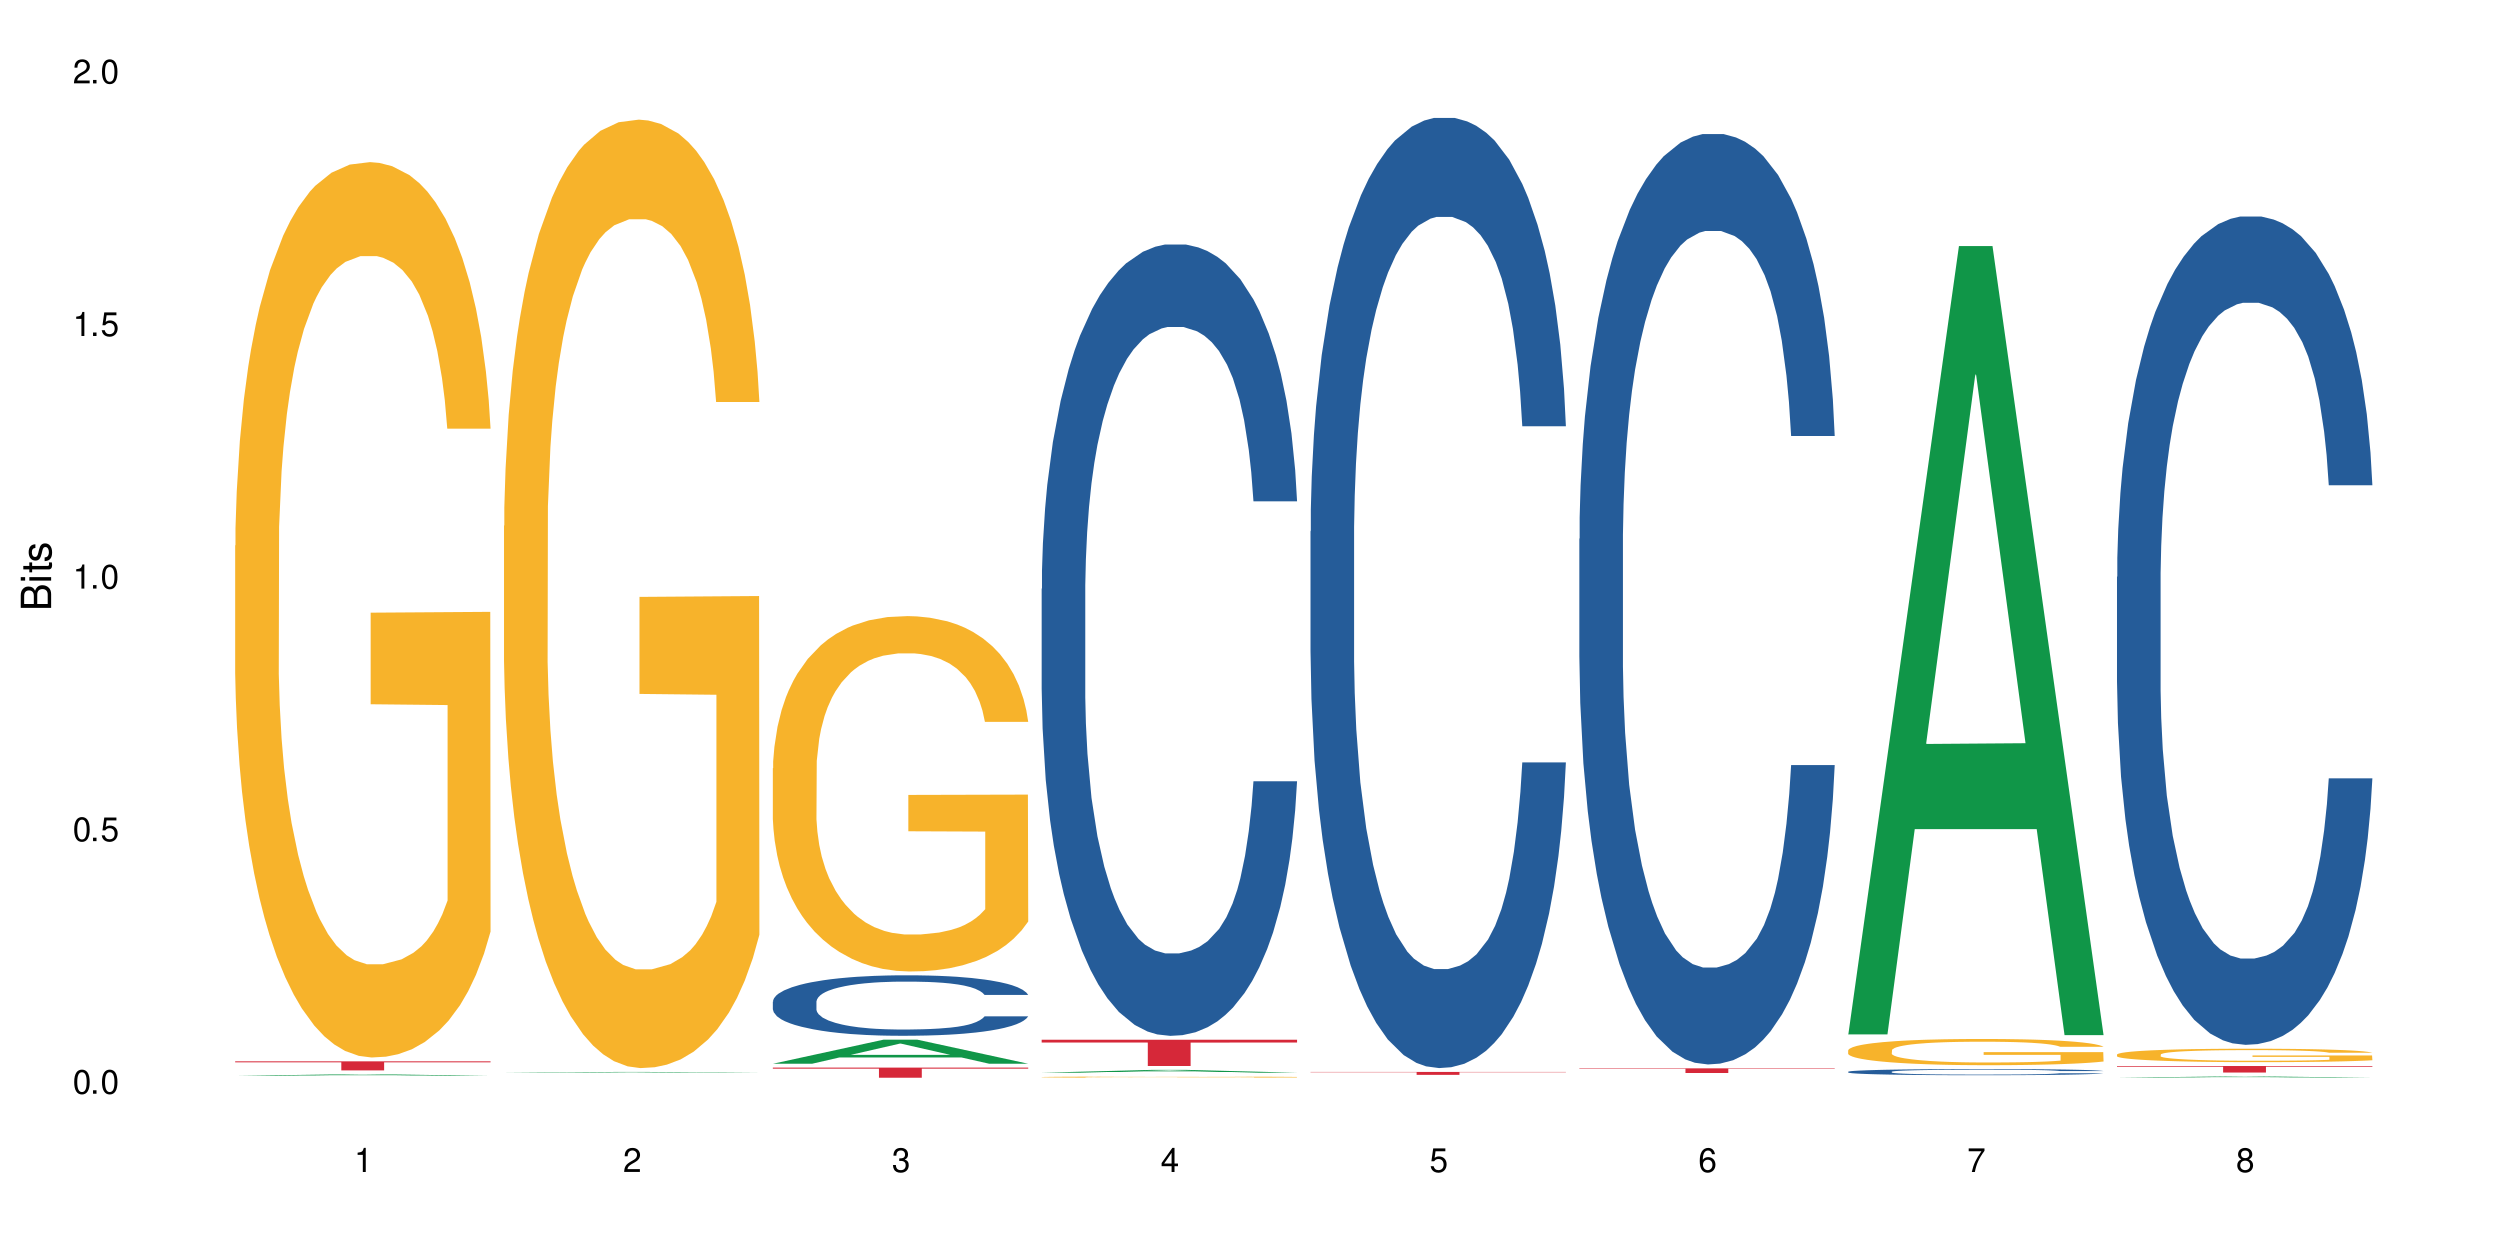 <?xml version="1.0" encoding="UTF-8"?>
<svg xmlns="http://www.w3.org/2000/svg" xmlns:xlink="http://www.w3.org/1999/xlink" width="720" height="360" viewBox="0 0 720 360">
<defs>
<g>
<g id="glyph-0-0">
</g>
<g id="glyph-0-1">
<path d="M 2.641 -6.938 C 2 -6.938 1.422 -6.656 1.078 -6.172 C 0.641 -5.562 0.406 -4.641 0.406 -3.359 C 0.406 -1.016 1.188 0.219 2.641 0.219 C 4.078 0.219 4.859 -1.016 4.859 -3.297 C 4.859 -4.641 4.656 -5.547 4.203 -6.172 C 3.844 -6.656 3.281 -6.938 2.641 -6.938 Z M 2.641 -6.188 C 3.547 -6.188 4 -5.25 4 -3.375 C 4 -1.406 3.562 -0.484 2.625 -0.484 C 1.734 -0.484 1.281 -1.438 1.281 -3.344 C 1.281 -5.25 1.734 -6.188 2.641 -6.188 Z M 2.641 -6.188 "/>
</g>
<g id="glyph-0-2">
<path d="M 1.828 -1 L 0.828 -1 L 0.828 0 L 1.828 0 Z M 1.828 -1 "/>
</g>
<g id="glyph-0-3">
<path d="M 4.562 -6.797 L 1.062 -6.797 L 0.547 -3.094 L 1.328 -3.094 C 1.719 -3.562 2.047 -3.734 2.578 -3.734 C 3.484 -3.734 4.062 -3.109 4.062 -2.094 C 4.062 -1.125 3.484 -0.531 2.578 -0.531 C 1.828 -0.531 1.375 -0.906 1.188 -1.672 L 0.328 -1.672 C 0.453 -1.109 0.547 -0.844 0.75 -0.594 C 1.125 -0.078 1.828 0.219 2.594 0.219 C 3.969 0.219 4.922 -0.781 4.922 -2.219 C 4.922 -3.562 4.031 -4.484 2.719 -4.484 C 2.25 -4.484 1.859 -4.359 1.469 -4.062 L 1.734 -5.969 L 4.562 -5.969 Z M 4.562 -6.797 "/>
</g>
<g id="glyph-0-4">
<path d="M 2.484 -4.938 L 2.484 0 L 3.328 0 L 3.328 -6.938 L 2.766 -6.938 C 2.469 -5.875 2.281 -5.734 0.984 -5.562 L 0.984 -4.938 Z M 2.484 -4.938 "/>
</g>
<g id="glyph-0-5">
<path d="M 4.859 -0.828 L 1.281 -0.828 C 1.359 -1.406 1.672 -1.781 2.5 -2.281 L 3.469 -2.828 C 4.406 -3.344 4.906 -4.062 4.906 -4.906 C 4.906 -5.484 4.672 -6.031 4.266 -6.406 C 3.859 -6.766 3.375 -6.938 2.719 -6.938 C 1.859 -6.938 1.219 -6.625 0.844 -6.031 C 0.609 -5.672 0.5 -5.234 0.484 -4.531 L 1.328 -4.531 C 1.359 -5.016 1.406 -5.281 1.531 -5.516 C 1.75 -5.938 2.188 -6.203 2.703 -6.203 C 3.469 -6.203 4.031 -5.641 4.031 -4.891 C 4.031 -4.344 3.719 -3.859 3.125 -3.516 L 2.234 -3 C 0.812 -2.172 0.406 -1.531 0.328 -0.016 L 4.859 -0.016 Z M 4.859 -0.828 "/>
</g>
<g id="glyph-0-6">
<path d="M 2.125 -3.188 L 2.578 -3.188 C 3.5 -3.188 3.984 -2.766 3.984 -1.922 C 3.984 -1.062 3.469 -0.531 2.594 -0.531 C 1.656 -0.531 1.203 -1 1.156 -2.016 L 0.312 -2.016 C 0.344 -1.453 0.438 -1.094 0.609 -0.781 C 0.953 -0.109 1.625 0.219 2.547 0.219 C 3.953 0.219 4.859 -0.625 4.859 -1.938 C 4.859 -2.828 4.516 -3.297 3.703 -3.594 C 4.344 -3.844 4.656 -4.328 4.656 -5.031 C 4.656 -6.219 3.875 -6.938 2.578 -6.938 C 1.203 -6.938 0.484 -6.172 0.453 -4.703 L 1.297 -4.703 C 1.312 -5.125 1.344 -5.359 1.453 -5.578 C 1.641 -5.969 2.062 -6.203 2.594 -6.203 C 3.344 -6.203 3.797 -5.75 3.797 -5 C 3.797 -4.516 3.609 -4.219 3.25 -4.047 C 3.016 -3.953 2.703 -3.922 2.125 -3.906 Z M 2.125 -3.188 "/>
</g>
<g id="glyph-0-7">
<path d="M 3.141 -1.672 L 3.141 0 L 3.984 0 L 3.984 -1.672 L 4.984 -1.672 L 4.984 -2.438 L 3.984 -2.438 L 3.984 -6.938 L 3.359 -6.938 L 0.266 -2.578 L 0.266 -1.672 Z M 3.141 -2.438 L 1 -2.438 L 3.141 -5.5 Z M 3.141 -2.438 "/>
</g>
<g id="glyph-0-8">
<path d="M 4.781 -5.125 C 4.609 -6.266 3.891 -6.938 2.844 -6.938 C 2.094 -6.938 1.422 -6.578 1.031 -5.953 C 0.594 -5.266 0.406 -4.422 0.406 -3.172 C 0.406 -2 0.578 -1.25 0.984 -0.641 C 1.359 -0.078 1.953 0.219 2.703 0.219 C 3.984 0.219 4.922 -0.75 4.922 -2.094 C 4.922 -3.375 4.062 -4.281 2.844 -4.281 C 2.172 -4.281 1.641 -4.031 1.281 -3.516 C 1.281 -5.234 1.828 -6.188 2.797 -6.188 C 3.391 -6.188 3.797 -5.797 3.938 -5.125 Z M 2.734 -3.531 C 3.547 -3.531 4.062 -2.953 4.062 -2.031 C 4.062 -1.156 3.484 -0.531 2.703 -0.531 C 1.922 -0.531 1.328 -1.188 1.328 -2.078 C 1.328 -2.938 1.906 -3.531 2.734 -3.531 Z M 2.734 -3.531 "/>
</g>
<g id="glyph-0-9">
<path d="M 4.984 -6.797 L 0.438 -6.797 L 0.438 -5.969 L 4.109 -5.969 C 2.5 -3.656 1.828 -2.234 1.328 0 L 2.219 0 C 2.594 -2.172 3.453 -4.047 4.984 -6.094 Z M 4.984 -6.797 "/>
</g>
<g id="glyph-0-10">
<path d="M 3.75 -3.656 C 4.469 -4.094 4.688 -4.438 4.688 -5.078 C 4.688 -6.172 3.844 -6.938 2.641 -6.938 C 1.438 -6.938 0.594 -6.172 0.594 -5.094 C 0.594 -4.438 0.812 -4.094 1.516 -3.656 C 0.734 -3.266 0.359 -2.703 0.359 -1.922 C 0.359 -0.656 1.281 0.219 2.641 0.219 C 3.984 0.219 4.922 -0.656 4.922 -1.922 C 4.922 -2.703 4.531 -3.266 3.75 -3.656 Z M 2.641 -6.188 C 3.359 -6.188 3.812 -5.75 3.812 -5.062 C 3.812 -4.406 3.344 -3.984 2.641 -3.984 C 1.922 -3.984 1.453 -4.406 1.453 -5.078 C 1.453 -5.75 1.922 -6.188 2.641 -6.188 Z M 2.641 -3.266 C 3.484 -3.266 4.062 -2.719 4.062 -1.906 C 4.062 -1.078 3.484 -0.531 2.625 -0.531 C 1.797 -0.531 1.219 -1.094 1.219 -1.906 C 1.219 -2.719 1.781 -3.266 2.641 -3.266 Z M 2.641 -3.266 "/>
</g>
<g id="glyph-1-0">
</g>
<g id="glyph-1-1">
<path d="M 0 -0.953 L 0 -4.891 C 0 -5.719 -0.234 -6.344 -0.734 -6.797 C -1.188 -7.234 -1.812 -7.469 -2.5 -7.469 C -3.547 -7.469 -4.188 -7 -4.625 -5.875 C -4.984 -6.688 -5.625 -7.094 -6.531 -7.094 C -7.172 -7.094 -7.734 -6.859 -8.141 -6.391 C -8.562 -5.922 -8.75 -5.344 -8.75 -4.5 L -8.75 -0.953 Z M -4.984 -2.062 L -7.766 -2.062 L -7.766 -4.219 C -7.766 -4.844 -7.688 -5.203 -7.453 -5.5 C -7.219 -5.812 -6.859 -5.969 -6.375 -5.969 C -5.891 -5.969 -5.531 -5.812 -5.297 -5.5 C -5.062 -5.203 -4.984 -4.844 -4.984 -4.219 Z M -0.984 -2.062 L -4 -2.062 L -4 -4.781 C -4 -5.766 -3.438 -6.359 -2.484 -6.359 C -1.547 -6.359 -0.984 -5.766 -0.984 -4.781 Z M -0.984 -2.062 "/>
</g>
<g id="glyph-1-2">
<path d="M -6.281 -1.797 L -6.281 -0.797 L 0 -0.797 L 0 -1.797 Z M -8.75 -1.797 L -8.75 -0.797 L -7.484 -0.797 L -7.484 -1.797 Z M -8.75 -1.797 "/>
</g>
<g id="glyph-1-3">
<path d="M -6.281 -3.047 L -6.281 -2.016 L -8.016 -2.016 L -8.016 -1.016 L -6.281 -1.016 L -6.281 -0.172 L -5.469 -0.172 L -5.469 -1.016 L -0.719 -1.016 C -0.078 -1.016 0.281 -1.453 0.281 -2.234 C 0.281 -2.5 0.25 -2.719 0.188 -3.047 L -0.641 -3.047 C -0.609 -2.906 -0.594 -2.766 -0.594 -2.562 C -0.594 -2.141 -0.719 -2.016 -1.156 -2.016 L -5.469 -2.016 L -5.469 -3.047 Z M -6.281 -3.047 "/>
</g>
<g id="glyph-1-4">
<path d="M -4.531 -5.25 C -5.766 -5.25 -6.469 -4.422 -6.469 -2.969 C -6.469 -1.516 -5.719 -0.562 -4.547 -0.562 C -3.562 -0.562 -3.094 -1.062 -2.734 -2.562 L -2.516 -3.484 C -2.344 -4.188 -2.094 -4.469 -1.641 -4.469 C -1.047 -4.469 -0.641 -3.875 -0.641 -3 C -0.641 -2.453 -0.797 -2 -1.062 -1.75 C -1.25 -1.594 -1.422 -1.531 -1.875 -1.469 L -1.875 -0.406 C -0.422 -0.453 0.281 -1.266 0.281 -2.922 C 0.281 -4.5 -0.5 -5.516 -1.719 -5.516 C -2.656 -5.516 -3.172 -4.984 -3.469 -3.734 L -3.703 -2.766 C -3.891 -1.953 -4.156 -1.609 -4.594 -1.609 C -5.188 -1.609 -5.547 -2.125 -5.547 -2.938 C -5.547 -3.75 -5.203 -4.172 -4.531 -4.203 Z M -4.531 -5.25 "/>
</g>
</g>
</defs>
<rect x="-72" y="-36" width="864" height="432" fill="rgb(100%, 100%, 100%)" fill-opacity="1"/>
<path fill-rule="nonzero" fill="rgb(6.275%, 58.824%, 28.235%)" fill-opacity="1" d="M 67.73 309.855 L 67.809 309.855 L 99.637 309.379 L 109.301 309.379 L 141.281 309.855 L 130.047 309.855 L 122.031 309.73 L 86.906 309.73 L 79.047 309.855 L 67.73 309.855 L 90.285 309.68 L 118.809 309.68 L 104.586 309.457 L 104.27 309.457 L 90.207 309.68 L 90.285 309.68 Z M 67.73 309.855 "/>
<path fill-rule="nonzero" fill="rgb(96.863%, 70.196%, 16.863%)" fill-opacity="1" d="M 67.73 157.137 L 67.82 156.902 L 67.82 152.191 L 68.18 141.594 L 69.078 126.992 L 70.242 114.984 L 71.5 105.562 L 72.305 100.617 L 73.652 93.551 L 74.816 88.371 L 77.777 77.773 L 81.543 67.883 L 83.609 63.645 L 85.941 59.641 L 89.258 55.164 L 90.785 53.516 L 95.449 49.75 L 100.738 47.395 L 106.57 46.688 L 109.262 46.922 L 112.938 47.863 L 117.961 50.457 L 120.832 52.809 L 123.074 55.164 L 125.406 58.227 L 128.277 62.938 L 130.969 68.59 L 133.121 74.242 L 135.273 81.305 L 137.066 88.844 L 138.594 97.086 L 139.938 106.977 L 140.746 115.219 L 141.281 123.461 L 128.816 123.461 L 128.098 115.219 L 127.289 108.859 L 125.945 101.09 L 124.598 95.438 L 123.254 90.961 L 120.742 84.84 L 118.59 81.07 L 115.898 77.773 L 113.297 75.652 L 110.336 74.242 L 108.543 73.77 L 103.789 73.77 L 99.484 75.418 L 96.973 77.301 L 95.18 79.188 L 92.668 82.719 L 91.141 85.547 L 90.246 87.43 L 87.555 94.73 L 85.762 101.324 L 84.773 105.797 L 83.52 112.863 L 82.621 119.223 L 81.633 128.641 L 81.098 135.707 L 80.379 151.719 L 80.289 194.109 L 80.559 203.059 L 81.098 212.715 L 81.812 221.191 L 82.891 230.141 L 83.965 236.973 L 85.852 246.156 L 87.465 252.281 L 88.719 256.281 L 91.141 262.641 L 92.129 264.762 L 94.461 269 L 96.883 272.297 L 99.844 275.121 L 102.086 276.535 L 105.672 277.715 L 110.246 277.715 L 115.629 276.301 L 119.039 274.418 L 121.371 272.531 L 122.895 270.883 L 124.777 268.293 L 126.125 265.938 L 127.379 263.348 L 128.906 259.344 L 128.906 203.059 L 106.75 202.824 L 106.75 176.449 L 141.195 176.211 L 141.281 268.293 L 139.398 274.652 L 137.066 280.773 L 134.824 285.484 L 132.492 289.488 L 129.176 293.961 L 126.484 296.789 L 122.355 300.086 L 118.59 302.207 L 114.645 303.617 L 111.145 304.324 L 107.02 304.559 L 103.34 304.09 L 99.395 302.676 L 96.254 300.793 L 93.383 298.438 L 90.516 295.375 L 86.926 290.43 L 84.594 286.426 L 82.172 281.48 L 79.75 275.594 L 77.598 269.234 L 76.164 264.289 L 74.727 258.637 L 73.203 251.574 L 71.766 243.566 L 70.691 236.266 L 69.703 228.023 L 68.988 220.25 L 68.27 209.652 L 67.91 201.176 L 67.73 193.875 Z M 67.73 157.137 "/>
<path fill-rule="nonzero" fill="rgb(83.922%, 15.686%, 22.353%)" fill-opacity="1" d="M 67.73 305.672 L 141.281 305.672 L 141.281 305.949 L 110.629 305.949 L 110.629 308.27 L 98.297 308.27 L 98.297 305.953 L 98.117 305.949 L 67.73 305.949 Z M 67.73 305.672 "/>
<path fill-rule="nonzero" fill="rgb(6.275%, 58.824%, 28.235%)" fill-opacity="1" d="M 145.156 309 L 145.234 309 L 177.059 308.723 L 186.723 308.723 L 218.707 309 L 207.469 309 L 199.453 308.926 L 164.328 308.926 L 156.469 309 L 145.156 309 L 167.707 308.898 L 196.23 308.898 L 182.008 308.77 L 181.695 308.77 L 167.629 308.898 L 167.707 308.898 Z M 145.156 309 "/>
<path fill-rule="nonzero" fill="rgb(96.863%, 70.196%, 16.863%)" fill-opacity="1" d="M 145.156 151.449 L 145.242 151.199 L 145.242 146.211 L 145.602 134.984 L 146.5 119.52 L 147.664 106.797 L 148.922 96.82 L 149.73 91.578 L 151.074 84.098 L 152.242 78.609 L 155.199 67.383 L 158.969 56.906 L 161.031 52.414 L 163.363 48.172 L 166.684 43.434 L 168.207 41.688 L 172.871 37.695 L 178.164 35.203 L 183.992 34.453 L 186.684 34.703 L 190.363 35.699 L 195.387 38.445 L 198.254 40.938 L 200.496 43.434 L 202.828 46.676 L 205.699 51.668 L 208.391 57.652 L 210.543 63.641 L 212.695 71.125 L 214.492 79.105 L 216.016 87.84 L 217.359 98.316 L 218.168 107.047 L 218.707 115.777 L 206.238 115.777 L 205.52 107.047 L 204.715 100.312 L 203.367 92.078 L 202.023 86.09 L 200.676 81.352 L 198.164 74.867 L 196.012 70.875 L 193.32 67.383 L 190.723 65.137 L 187.762 63.641 L 185.969 63.141 L 181.211 63.141 L 176.906 64.887 L 174.395 66.883 L 172.602 68.879 L 170.09 72.621 L 168.566 75.613 L 167.668 77.609 L 164.977 85.344 L 163.184 92.328 L 162.195 97.066 L 160.941 104.551 L 160.043 111.289 L 159.059 121.266 L 158.52 128.75 L 157.801 145.711 L 157.711 190.617 L 157.98 200.094 L 158.52 210.324 L 159.238 219.305 L 160.312 228.785 L 161.391 236.02 L 163.273 245.746 L 164.887 252.234 L 166.145 256.473 L 168.566 263.207 L 169.551 265.453 L 171.883 269.945 L 174.305 273.438 L 177.266 276.43 L 179.508 277.926 L 183.098 279.176 L 187.672 279.176 L 193.055 277.676 L 196.461 275.684 L 198.793 273.688 L 200.32 271.941 L 202.203 269.195 L 203.547 266.703 L 204.805 263.957 L 206.328 259.715 L 206.328 200.094 L 184.172 199.848 L 184.172 171.906 L 218.617 171.656 L 218.707 269.195 L 216.824 275.93 L 214.492 282.418 L 212.25 287.406 L 209.918 291.648 L 206.598 296.387 L 203.906 299.379 L 199.781 302.875 L 196.012 305.117 L 192.066 306.613 L 188.566 307.363 L 184.441 307.613 L 180.766 307.113 L 176.816 305.617 L 173.68 303.621 L 170.809 301.129 L 167.938 297.883 L 164.352 292.645 L 162.016 288.406 L 159.594 283.164 L 157.172 276.93 L 155.02 270.195 L 153.586 264.957 L 152.152 258.969 L 150.625 251.484 L 149.191 243.004 L 148.113 235.27 L 147.129 226.539 L 146.41 218.305 L 145.691 207.082 L 145.332 198.102 L 145.156 190.367 Z M 145.156 151.449 "/>
<path fill-rule="nonzero" fill="rgb(6.275%, 58.824%, 28.235%)" fill-opacity="1" d="M 222.578 306.355 L 222.656 306.348 L 254.48 299.418 L 264.148 299.418 L 296.129 306.359 L 284.895 306.359 L 276.879 304.547 L 241.75 304.547 L 233.895 306.355 L 222.578 306.355 L 245.129 303.797 L 273.656 303.793 L 259.434 300.555 L 259.273 300.547 L 259.117 300.566 L 245.051 303.793 L 245.129 303.797 Z M 222.578 306.355 "/>
<path fill-rule="nonzero" fill="rgb(14.51%, 36.078%, 60%)" fill-opacity="1" d="M 222.578 288.473 L 222.668 288.457 L 222.668 288.078 L 222.938 287.473 L 223.562 286.707 L 224.191 286.184 L 225.809 285.242 L 228.051 284.336 L 230.383 283.637 L 232.086 283.223 L 233.609 282.906 L 237.109 282.316 L 239.352 282.012 L 241.773 281.742 L 244.734 281.473 L 246.887 281.312 L 251.73 281.059 L 255.316 280.949 L 258.098 280.898 L 264.109 280.898 L 267.695 280.965 L 270.297 281.043 L 273.168 281.172 L 275.59 281.312 L 279.805 281.664 L 283.57 282.109 L 285.277 282.363 L 287.969 282.855 L 290.031 283.336 L 291.465 283.746 L 293.082 284.336 L 294.516 285.055 L 295.59 285.863 L 296.129 286.547 L 283.57 286.547 L 282.945 285.914 L 282.227 285.418 L 280.883 284.766 L 279.535 284.305 L 277.652 283.844 L 275.949 283.543 L 273.617 283.238 L 271.551 283.047 L 269.398 282.906 L 267.336 282.809 L 263.391 282.715 L 258.816 282.715 L 257.109 282.746 L 253.613 282.871 L 251.73 282.984 L 249.039 283.207 L 247.156 283.414 L 244.914 283.73 L 243.387 284.004 L 241.504 284.418 L 240.16 284.781 L 238.633 285.309 L 237.738 285.707 L 236.93 286.152 L 236.211 286.676 L 235.672 287.234 L 235.316 287.82 L 235.137 288.395 L 235.137 290.859 L 235.316 291.434 L 235.762 292.102 L 236.93 293.074 L 238.633 293.918 L 240.605 294.586 L 242.492 295.062 L 243.566 295.285 L 245.004 295.539 L 247.246 295.859 L 250.473 296.176 L 252.355 296.305 L 255.227 296.43 L 258.188 296.496 L 262.133 296.496 L 265.633 296.43 L 267.965 296.352 L 270.387 296.223 L 273.707 295.953 L 275.77 295.699 L 277.562 295.395 L 278.906 295.094 L 279.805 294.84 L 281.148 294.348 L 282.227 293.805 L 283.035 293.25 L 283.57 292.707 L 296.129 292.707 L 295.59 293.344 L 294.785 293.965 L 293.977 294.426 L 292.723 294.984 L 291.285 295.477 L 289.223 296.031 L 287.52 296.398 L 285.277 296.797 L 283.215 297.098 L 280.973 297.371 L 277.652 297.688 L 275.5 297.848 L 273.168 297.992 L 270.387 298.117 L 266.887 298.23 L 263.121 298.293 L 259.621 298.309 L 255.855 298.277 L 253.074 298.215 L 249.398 298.07 L 244.824 297.785 L 241.504 297.48 L 238.902 297.18 L 236.66 296.859 L 234.148 296.43 L 230.918 295.73 L 228.945 295.191 L 227.602 294.742 L 226.074 294.125 L 225 293.566 L 223.742 292.676 L 222.848 291.547 L 222.578 290.672 Z M 222.578 288.473 "/>
<path fill-rule="nonzero" fill="rgb(96.863%, 70.196%, 16.863%)" fill-opacity="1" d="M 222.578 221.273 L 222.668 221.18 L 222.668 219.312 L 223.027 215.105 L 223.922 209.309 L 225.09 204.543 L 226.344 200.805 L 227.152 198.84 L 228.496 196.035 L 229.664 193.98 L 232.625 189.773 L 236.391 185.848 L 238.453 184.164 L 240.785 182.574 L 244.105 180.801 L 245.629 180.145 L 250.293 178.648 L 255.586 177.715 L 261.418 177.434 L 264.109 177.527 L 267.785 177.902 L 272.809 178.93 L 275.68 179.863 L 277.922 180.801 L 280.254 182.016 L 283.125 183.883 L 285.816 186.129 L 287.969 188.371 L 290.121 191.176 L 291.914 194.168 L 293.438 197.438 L 294.785 201.363 L 295.59 204.637 L 296.129 207.906 L 283.66 207.906 L 282.945 204.637 L 282.137 202.113 L 280.793 199.027 L 279.445 196.785 L 278.102 195.008 L 275.59 192.578 L 273.438 191.082 L 270.746 189.773 L 268.145 188.93 L 265.184 188.371 L 263.391 188.184 L 258.637 188.184 L 254.332 188.84 L 251.82 189.586 L 250.023 190.332 L 247.512 191.734 L 245.988 192.859 L 245.094 193.605 L 242.402 196.504 L 240.605 199.121 L 239.621 200.895 L 238.363 203.699 L 237.469 206.223 L 236.48 209.965 L 235.941 212.77 L 235.227 219.125 L 235.137 235.949 L 235.406 239.5 L 235.941 243.336 L 236.66 246.699 L 237.738 250.25 L 238.812 252.961 L 240.695 256.609 L 242.312 259.039 L 243.566 260.629 L 245.988 263.152 L 246.977 263.992 L 249.309 265.676 L 251.73 266.984 L 254.691 268.105 L 256.934 268.664 L 260.52 269.133 L 265.094 269.133 L 270.477 268.574 L 273.887 267.824 L 276.219 267.078 L 277.742 266.422 L 279.625 265.395 L 280.973 264.461 L 282.227 263.43 L 283.75 261.844 L 283.75 239.5 L 261.598 239.406 L 261.598 228.938 L 296.039 228.844 L 296.129 265.395 L 294.246 267.918 L 291.914 270.348 L 289.672 272.219 L 287.34 273.809 L 284.02 275.582 L 281.328 276.703 L 277.203 278.012 L 273.438 278.855 L 269.488 279.414 L 265.992 279.695 L 261.867 279.789 L 258.188 279.602 L 254.242 279.043 L 251.102 278.293 L 248.23 277.359 L 245.359 276.145 L 241.773 274.18 L 239.441 272.594 L 237.02 270.629 L 234.598 268.293 L 232.445 265.77 L 231.008 263.805 L 229.574 261.562 L 228.051 258.758 L 226.613 255.578 L 225.539 252.68 L 224.551 249.41 L 223.832 246.324 L 223.117 242.117 L 222.758 238.754 L 222.578 235.855 Z M 222.578 221.273 "/>
<path fill-rule="nonzero" fill="rgb(83.922%, 15.686%, 22.353%)" fill-opacity="1" d="M 222.578 307.469 L 296.129 307.469 L 296.129 307.781 L 265.477 307.785 L 265.477 310.387 L 253.141 310.387 L 253.141 307.789 L 252.965 307.781 L 222.578 307.781 Z M 222.578 307.469 "/>
<path fill-rule="nonzero" fill="rgb(6.275%, 58.824%, 28.235%)" fill-opacity="1" d="M 300 308.938 L 300.078 308.938 L 331.906 308.121 L 341.57 308.121 L 373.555 308.941 L 362.316 308.941 L 354.301 308.727 L 319.176 308.727 L 311.316 308.938 L 300 308.938 L 322.555 308.637 L 351.078 308.637 L 336.855 308.254 L 336.699 308.254 L 336.543 308.258 L 322.477 308.637 L 322.555 308.637 Z M 300 308.938 "/>
<path fill-rule="nonzero" fill="rgb(14.51%, 36.078%, 60%)" fill-opacity="1" d="M 300 169.586 L 300.09 169.379 L 300.09 164.379 L 300.359 156.461 L 300.988 146.461 L 301.617 139.586 L 303.23 127.297 L 305.473 115.422 L 307.805 106.254 L 309.508 100.84 L 311.035 96.672 L 314.531 88.965 L 316.773 85.004 L 319.195 81.465 L 322.156 77.922 L 324.309 75.84 L 329.152 72.504 L 332.742 71.047 L 335.52 70.422 L 341.531 70.422 L 345.117 71.254 L 347.719 72.297 L 350.59 73.965 L 353.012 75.84 L 357.227 80.422 L 360.996 86.254 L 362.699 89.59 L 365.391 96.047 L 367.453 102.297 L 368.891 107.711 L 370.504 115.422 L 371.938 124.797 L 373.016 135.422 L 373.555 144.379 L 360.996 144.379 L 360.367 136.047 L 359.648 129.586 L 358.305 121.047 L 356.961 115.004 L 355.074 108.961 L 353.371 105.004 L 351.039 101.047 L 348.977 98.547 L 346.824 96.672 L 344.762 95.422 L 340.812 94.172 L 336.238 94.172 L 334.535 94.59 L 331.035 96.254 L 329.152 97.715 L 326.461 100.629 L 324.578 103.336 L 322.336 107.504 L 320.812 111.047 L 318.926 116.461 L 317.582 121.254 L 316.059 128.129 L 315.16 133.336 L 314.352 139.172 L 313.637 146.047 L 313.098 153.336 L 312.738 161.043 L 312.559 168.543 L 312.559 200.836 L 312.738 208.336 L 313.188 217.086 L 314.352 229.793 L 316.059 240.836 L 318.031 249.582 L 319.914 255.832 L 320.992 258.75 L 322.426 262.082 L 324.668 266.25 L 327.898 270.418 L 329.781 272.082 L 332.652 273.75 L 335.609 274.582 L 339.559 274.582 L 343.055 273.75 L 345.387 272.707 L 347.809 271.043 L 351.129 267.5 L 353.191 264.168 L 354.984 260.207 L 356.332 256.25 L 357.227 252.918 L 358.574 246.457 L 359.648 239.375 L 360.457 232.086 L 360.996 225 L 373.555 225 L 373.016 233.336 L 372.207 241.461 L 371.402 247.5 L 370.145 254.793 L 368.711 261.25 L 366.645 268.543 L 364.941 273.332 L 362.699 278.543 L 360.637 282.5 L 358.395 286.043 L 355.074 290.207 L 352.922 292.289 L 350.59 294.164 L 347.809 295.832 L 344.312 297.289 L 340.543 298.125 L 337.047 298.332 L 333.277 297.914 L 330.5 297.082 L 326.82 295.207 L 322.246 291.457 L 318.926 287.5 L 316.324 283.543 L 314.082 279.375 L 311.57 273.75 L 308.344 264.582 L 306.371 257.5 L 305.023 251.668 L 303.5 243.543 L 302.422 236.25 L 301.168 224.586 L 300.27 209.793 L 300 198.336 Z M 300 169.586 "/>
<path fill-rule="nonzero" fill="rgb(96.863%, 70.196%, 16.863%)" fill-opacity="1" d="M 300 310.195 L 300.09 310.195 L 300.09 310.188 L 300.449 310.172 L 301.348 310.156 L 302.512 310.141 L 303.77 310.125 L 304.574 310.121 L 305.922 310.109 L 307.086 310.105 L 310.047 310.09 L 313.816 310.078 L 315.879 310.07 L 318.211 310.066 L 321.527 310.062 L 323.055 310.059 L 327.719 310.055 L 333.012 310.051 L 345.207 310.051 L 350.23 310.055 L 353.102 310.059 L 355.344 310.062 L 357.676 310.066 L 360.547 310.07 L 363.238 310.078 L 367.543 310.094 L 369.336 310.105 L 370.863 310.117 L 372.207 310.129 L 373.555 310.148 L 361.086 310.148 L 360.367 310.141 L 359.559 310.133 L 358.215 310.121 L 356.871 310.113 L 355.523 310.109 L 353.012 310.102 L 350.859 310.094 L 348.168 310.09 L 345.566 310.086 L 331.754 310.086 L 329.242 310.09 L 327.449 310.094 L 324.938 310.098 L 323.414 310.102 L 322.516 310.102 L 319.824 310.113 L 318.031 310.121 L 317.043 310.129 L 315.789 310.137 L 314.891 310.145 L 313.902 310.156 L 313.367 310.164 L 312.648 310.188 L 312.559 310.242 L 312.828 310.254 L 313.367 310.266 L 314.082 310.277 L 315.16 310.289 L 316.234 310.297 L 318.121 310.309 L 319.734 310.316 L 320.992 310.324 L 323.414 310.332 L 324.398 310.336 L 326.73 310.34 L 329.152 310.344 L 332.113 310.348 L 334.355 310.352 L 342.52 310.352 L 347.898 310.348 L 351.309 310.348 L 353.641 310.344 L 355.164 310.344 L 357.047 310.34 L 358.395 310.336 L 359.648 310.332 L 361.176 310.328 L 361.176 310.254 L 339.02 310.254 L 339.02 310.219 L 373.465 310.219 L 373.555 310.34 L 371.668 310.348 L 369.336 310.355 L 367.094 310.359 L 364.762 310.367 L 361.445 310.371 L 358.754 310.375 L 354.629 310.379 L 350.859 310.383 L 346.914 310.387 L 335.609 310.387 L 331.664 310.383 L 328.523 310.383 L 325.656 310.379 L 322.785 310.375 L 319.195 310.367 L 316.863 310.363 L 312.02 310.348 L 309.867 310.34 L 308.434 310.332 L 306.996 310.328 L 305.473 310.316 L 304.039 310.305 L 302.961 310.297 L 301.973 310.285 L 301.258 310.277 L 300.539 310.262 L 300.18 310.25 L 300 310.242 Z M 300 310.195 "/>
<path fill-rule="nonzero" fill="rgb(83.922%, 15.686%, 22.353%)" fill-opacity="1" d="M 300 299.441 L 373.555 299.441 L 373.555 300.254 L 342.898 300.262 L 342.898 307.012 L 330.566 307.012 L 330.566 300.266 L 330.387 300.254 L 300 300.254 Z M 300 299.441 "/>
<path fill-rule="nonzero" fill="rgb(14.51%, 36.078%, 60%)" fill-opacity="1" d="M 377.426 153.027 L 377.516 152.777 L 377.516 146.773 L 377.781 137.27 L 378.41 125.262 L 379.039 117.008 L 380.652 102.25 L 382.895 87.992 L 385.227 76.988 L 386.934 70.484 L 388.457 65.48 L 391.957 56.227 L 394.199 51.473 L 396.621 47.219 L 399.578 42.969 L 401.734 40.465 L 406.574 36.465 L 410.164 34.715 L 412.945 33.965 L 418.953 33.965 L 422.543 34.965 L 425.145 36.215 L 428.016 38.215 L 430.438 40.465 L 434.652 45.969 L 438.418 52.973 L 440.125 56.977 L 442.812 64.73 L 444.879 72.234 L 446.312 78.738 L 447.926 87.992 L 449.363 99.25 L 450.438 112.004 L 450.977 122.762 L 438.418 122.762 L 437.789 112.754 L 437.074 105 L 435.727 94.746 L 434.383 87.492 L 432.5 80.238 L 430.793 75.484 L 428.461 70.734 L 426.398 67.73 L 424.246 65.48 L 422.184 63.98 L 418.238 62.48 L 413.664 62.48 L 411.957 62.98 L 408.461 64.98 L 406.574 66.73 L 403.887 70.234 L 402 73.484 L 399.758 78.488 L 398.234 82.738 L 396.352 89.242 L 395.004 94.996 L 393.48 103.25 L 392.582 109.504 L 391.777 116.508 L 391.059 124.762 L 390.52 133.516 L 390.16 142.773 L 389.98 151.777 L 389.98 190.547 L 390.16 199.551 L 390.609 210.059 L 391.777 225.316 L 393.48 238.574 L 395.453 249.078 L 397.336 256.582 L 398.414 260.086 L 399.848 264.086 L 402.09 269.09 L 405.32 274.094 L 407.203 276.094 L 410.074 278.094 L 413.035 279.094 L 416.98 279.094 L 420.48 278.094 L 422.812 276.844 L 425.234 274.844 L 428.551 270.59 L 430.613 266.59 L 432.41 261.836 L 433.754 257.082 L 434.652 253.082 L 435.996 245.328 L 437.074 236.824 L 437.879 228.066 L 438.418 219.562 L 450.977 219.562 L 450.438 229.57 L 449.633 239.324 L 448.824 246.578 L 447.566 255.332 L 446.133 263.086 L 444.07 271.84 L 442.367 277.594 L 440.125 283.848 L 438.059 288.602 L 435.816 292.852 L 432.5 297.855 L 430.348 300.355 L 428.016 302.609 L 425.234 304.609 L 421.734 306.359 L 417.969 307.359 L 414.469 307.609 L 410.703 307.109 L 407.922 306.109 L 404.242 303.859 L 399.668 299.355 L 396.352 294.605 L 393.75 289.852 L 391.508 284.848 L 388.996 278.094 L 385.766 267.09 L 383.793 258.586 L 382.449 251.582 L 380.922 241.824 L 379.848 233.07 L 378.59 219.062 L 377.695 201.305 L 377.426 187.547 Z M 377.426 153.027 "/>
<path fill-rule="nonzero" fill="rgb(83.922%, 15.686%, 22.353%)" fill-opacity="1" d="M 377.426 308.723 L 450.977 308.723 L 450.977 308.809 L 420.324 308.812 L 420.324 309.555 L 407.988 309.555 L 407.988 308.812 L 407.809 308.809 L 377.426 308.809 Z M 377.426 308.723 "/>
<path fill-rule="nonzero" fill="rgb(14.51%, 36.078%, 60%)" fill-opacity="1" d="M 454.848 155.195 L 454.938 154.953 L 454.938 149.074 L 455.207 139.766 L 455.836 128.008 L 456.461 119.926 L 458.078 105.477 L 460.32 91.516 L 462.652 80.738 L 464.355 74.367 L 465.879 69.469 L 469.379 60.406 L 471.621 55.754 L 474.043 51.59 L 477.004 47.426 L 479.156 44.977 L 484 41.059 L 487.586 39.344 L 490.367 38.609 L 496.379 38.609 L 499.965 39.59 L 502.566 40.812 L 505.438 42.773 L 507.859 44.977 L 512.074 50.367 L 515.844 57.223 L 517.547 61.145 L 520.238 68.734 L 522.301 76.082 L 523.734 82.453 L 525.352 91.516 L 526.785 102.535 L 527.863 115.027 L 528.398 125.559 L 515.844 125.559 L 515.215 115.762 L 514.496 108.168 L 513.152 98.129 L 511.805 91.023 L 509.922 83.922 L 508.219 79.27 L 505.887 74.613 L 503.824 71.676 L 501.672 69.469 L 499.605 68 L 495.66 66.531 L 491.086 66.531 L 489.383 67.02 L 485.883 68.98 L 484 70.695 L 481.309 74.125 L 479.426 77.309 L 477.184 82.207 L 475.656 86.371 L 473.773 92.738 L 472.43 98.371 L 470.902 106.457 L 470.008 112.578 L 469.199 119.438 L 468.48 127.52 L 467.945 136.094 L 467.586 145.156 L 467.406 153.973 L 467.406 191.938 L 467.586 200.754 L 468.035 211.043 L 469.199 225.984 L 470.902 238.965 L 472.879 249.25 L 474.762 256.598 L 475.836 260.027 L 477.273 263.949 L 479.516 268.848 L 482.742 273.746 L 484.629 275.703 L 487.496 277.664 L 490.457 278.645 L 494.406 278.645 L 497.902 277.664 L 500.234 276.438 L 502.656 274.48 L 505.977 270.316 L 508.039 266.398 L 509.832 261.742 L 511.18 257.09 L 512.074 253.172 L 513.422 245.578 L 514.496 237.25 L 515.305 228.676 L 515.844 220.348 L 528.398 220.348 L 527.863 230.148 L 527.055 239.699 L 526.246 246.801 L 524.992 255.375 L 523.555 262.969 L 521.492 271.539 L 519.789 277.172 L 517.547 283.297 L 515.484 287.949 L 513.242 292.113 L 509.922 297.012 L 507.77 299.461 L 505.438 301.668 L 502.656 303.625 L 499.16 305.34 L 495.391 306.32 L 491.895 306.566 L 488.125 306.074 L 485.344 305.098 L 481.668 302.891 L 477.094 298.484 L 473.773 293.828 L 471.172 289.176 L 468.93 284.277 L 466.418 277.664 L 463.191 266.887 L 461.215 258.559 L 459.871 251.699 L 458.348 242.148 L 457.27 233.574 L 456.016 219.859 L 455.117 202.469 L 454.848 188.996 Z M 454.848 155.195 "/>
<path fill-rule="nonzero" fill="rgb(83.922%, 15.686%, 22.353%)" fill-opacity="1" d="M 454.848 307.676 L 528.398 307.676 L 528.398 307.82 L 497.746 307.82 L 497.746 309.023 L 485.414 309.023 L 485.414 307.824 L 485.234 307.82 L 454.848 307.82 Z M 454.848 307.676 "/>
<path fill-rule="nonzero" fill="rgb(6.275%, 58.824%, 28.235%)" fill-opacity="1" d="M 532.27 297.902 L 532.352 297.688 L 564.176 70.867 L 573.84 70.867 L 605.824 298.113 L 594.586 298.113 L 586.57 238.797 L 551.445 238.797 L 543.586 297.902 L 532.27 297.902 L 554.824 214.258 L 583.348 214.043 L 569.125 107.996 L 568.969 107.781 L 568.812 108.422 L 554.746 214.043 L 554.824 214.258 Z M 532.27 297.902 "/>
<path fill-rule="nonzero" fill="rgb(14.51%, 36.078%, 60%)" fill-opacity="1" d="M 532.27 308.66 L 532.359 308.66 L 532.359 308.621 L 532.629 308.559 L 533.258 308.48 L 533.887 308.426 L 535.5 308.332 L 537.742 308.238 L 540.074 308.168 L 541.777 308.125 L 543.305 308.09 L 546.801 308.031 L 549.043 308 L 551.465 307.973 L 554.426 307.945 L 556.578 307.93 L 561.422 307.902 L 565.012 307.891 L 567.793 307.887 L 573.801 307.887 L 577.391 307.895 L 579.992 307.902 L 582.859 307.914 L 585.281 307.93 L 589.5 307.965 L 593.266 308.012 L 594.969 308.035 L 597.66 308.086 L 599.723 308.137 L 601.16 308.176 L 602.773 308.238 L 604.207 308.312 L 605.285 308.395 L 605.824 308.465 L 593.266 308.465 L 592.637 308.398 L 591.922 308.348 L 590.574 308.281 L 589.23 308.234 L 587.344 308.188 L 585.641 308.156 L 583.309 308.125 L 581.246 308.105 L 579.094 308.09 L 577.031 308.082 L 573.082 308.07 L 568.508 308.07 L 566.805 308.074 L 563.305 308.09 L 561.422 308.102 L 558.73 308.121 L 556.848 308.145 L 554.605 308.176 L 553.082 308.203 L 551.199 308.246 L 549.852 308.285 L 548.328 308.336 L 547.43 308.379 L 546.621 308.422 L 545.906 308.477 L 545.367 308.535 L 545.008 308.594 L 544.828 308.652 L 544.828 308.902 L 545.008 308.961 L 545.457 309.031 L 546.621 309.129 L 548.328 309.215 L 550.301 309.285 L 552.184 309.332 L 553.262 309.355 L 554.695 309.383 L 556.938 309.414 L 560.168 309.445 L 562.051 309.461 L 564.922 309.473 L 567.883 309.48 L 571.828 309.48 L 575.324 309.473 L 577.656 309.465 L 580.078 309.453 L 583.398 309.426 L 585.461 309.398 L 587.254 309.367 L 588.602 309.336 L 589.5 309.309 L 590.844 309.258 L 591.922 309.203 L 592.727 309.148 L 593.266 309.094 L 605.824 309.094 L 605.285 309.156 L 604.477 309.223 L 603.672 309.27 L 602.414 309.324 L 600.98 309.375 L 598.918 309.434 L 597.211 309.469 L 594.969 309.512 L 592.906 309.539 L 590.664 309.57 L 587.344 309.602 L 585.191 309.617 L 582.859 309.633 L 580.078 309.645 L 576.582 309.656 L 572.816 309.664 L 569.316 309.664 L 565.551 309.66 L 562.77 309.656 L 559.09 309.641 L 554.516 309.609 L 551.199 309.578 L 548.598 309.551 L 546.355 309.516 L 543.844 309.473 L 540.613 309.402 L 538.641 309.348 L 537.293 309.301 L 535.77 309.238 L 534.691 309.18 L 533.438 309.09 L 532.539 308.973 L 532.27 308.883 Z M 532.27 308.66 "/>
<path fill-rule="nonzero" fill="rgb(96.863%, 70.196%, 16.863%)" fill-opacity="1" d="M 532.27 302.461 L 532.359 302.453 L 532.359 302.312 L 532.719 302.004 L 533.617 301.578 L 534.781 301.223 L 536.039 300.949 L 536.844 300.805 L 538.191 300.598 L 539.355 300.445 L 542.316 300.133 L 546.086 299.844 L 548.148 299.723 L 550.48 299.605 L 553.797 299.473 L 555.324 299.426 L 559.988 299.312 L 565.281 299.246 L 571.109 299.223 L 573.801 299.23 L 577.48 299.258 L 582.5 299.336 L 585.371 299.402 L 587.613 299.473 L 589.945 299.562 L 592.816 299.699 L 595.508 299.867 L 597.66 300.031 L 599.812 300.238 L 601.609 300.457 L 603.133 300.699 L 604.477 300.988 L 605.285 301.23 L 605.824 301.473 L 593.355 301.473 L 592.637 301.23 L 591.832 301.047 L 590.484 300.816 L 589.141 300.652 L 587.793 300.52 L 585.281 300.34 L 583.129 300.23 L 580.438 300.133 L 577.836 300.074 L 574.879 300.031 L 573.082 300.016 L 568.328 300.016 L 564.023 300.066 L 561.512 300.121 L 559.719 300.176 L 557.207 300.281 L 555.684 300.363 L 554.785 300.418 L 552.094 300.633 L 550.301 300.824 L 549.312 300.957 L 548.059 301.164 L 547.16 301.348 L 546.176 301.625 L 545.637 301.832 L 544.918 302.301 L 544.828 303.543 L 545.098 303.805 L 545.637 304.086 L 546.355 304.336 L 547.43 304.598 L 548.508 304.797 L 550.391 305.066 L 552.004 305.246 L 553.262 305.363 L 555.684 305.551 L 556.668 305.609 L 559 305.734 L 561.422 305.832 L 564.383 305.914 L 566.625 305.957 L 570.215 305.992 L 574.789 305.992 L 580.168 305.949 L 583.578 305.895 L 585.91 305.84 L 587.434 305.789 L 589.32 305.715 L 590.664 305.645 L 591.922 305.57 L 593.445 305.453 L 593.445 303.805 L 571.289 303.797 L 571.289 303.023 L 605.734 303.02 L 605.824 305.715 L 603.941 305.902 L 601.609 306.082 L 599.363 306.219 L 597.031 306.336 L 593.715 306.465 L 591.023 306.551 L 586.898 306.645 L 583.129 306.707 L 579.184 306.75 L 575.684 306.77 L 571.559 306.777 L 567.883 306.762 L 563.934 306.723 L 560.797 306.668 L 557.926 306.598 L 555.055 306.508 L 551.465 306.363 L 549.133 306.246 L 546.711 306.102 L 544.289 305.93 L 542.137 305.742 L 540.703 305.598 L 539.266 305.434 L 537.742 305.227 L 536.309 304.992 L 535.23 304.777 L 534.246 304.535 L 533.527 304.309 L 532.809 303.996 L 532.449 303.75 L 532.27 303.535 Z M 532.27 302.461 "/>
<path fill-rule="nonzero" fill="rgb(6.275%, 58.824%, 28.235%)" fill-opacity="1" d="M 609.695 310.387 L 609.773 310.387 L 641.598 310 L 651.266 310 L 683.246 310.387 L 672.008 310.387 L 663.996 310.285 L 628.867 310.285 L 621.012 310.387 L 609.695 310.387 L 632.246 310.246 L 660.773 310.242 L 646.551 310.062 L 646.391 310.062 L 646.234 310.066 L 632.168 310.242 L 632.246 310.246 Z M 609.695 310.387 "/>
<path fill-rule="nonzero" fill="rgb(14.51%, 36.078%, 60%)" fill-opacity="1" d="M 609.695 166.152 L 609.785 165.934 L 609.785 160.703 L 610.055 152.414 L 610.68 141.949 L 611.309 134.75 L 612.922 121.887 L 615.164 109.457 L 617.5 99.859 L 619.203 94.191 L 620.727 89.828 L 624.227 81.762 L 626.469 77.617 L 628.891 73.91 L 631.852 70.203 L 634.004 68.023 L 638.848 64.535 L 642.434 63.008 L 645.215 62.352 L 651.223 62.352 L 654.812 63.227 L 657.414 64.316 L 660.285 66.059 L 662.707 68.023 L 666.922 72.82 L 670.688 78.926 L 672.395 82.414 L 675.086 89.176 L 677.148 95.719 L 678.582 101.387 L 680.195 109.457 L 681.633 119.27 L 682.707 130.391 L 683.246 139.766 L 670.688 139.766 L 670.062 131.043 L 669.344 124.285 L 667.996 115.344 L 666.652 109.02 L 664.77 102.695 L 663.066 98.551 L 660.734 94.41 L 658.668 91.793 L 656.516 89.828 L 654.453 88.52 L 650.508 87.211 L 645.934 87.211 L 644.227 87.648 L 640.73 89.395 L 638.848 90.918 L 636.156 93.973 L 634.273 96.809 L 632.027 101.168 L 630.504 104.875 L 628.621 110.547 L 627.273 115.562 L 625.75 122.758 L 624.852 128.211 L 624.047 134.316 L 623.328 141.512 L 622.789 149.145 L 622.43 157.211 L 622.254 165.062 L 622.254 198.863 L 622.43 206.715 L 622.879 215.871 L 624.047 229.176 L 625.75 240.73 L 627.723 249.891 L 629.605 256.434 L 630.684 259.484 L 632.117 262.977 L 634.363 267.336 L 637.59 271.699 L 639.473 273.441 L 642.344 275.188 L 645.305 276.059 L 649.25 276.059 L 652.75 275.188 L 655.082 274.098 L 657.504 272.352 L 660.82 268.645 L 662.887 265.156 L 664.68 261.012 L 666.023 256.867 L 666.922 253.379 L 668.266 246.621 L 669.344 239.207 L 670.152 231.574 L 670.688 224.16 L 683.246 224.16 L 682.707 232.883 L 681.902 241.387 L 681.094 247.711 L 679.84 255.344 L 678.402 262.102 L 676.34 269.734 L 674.637 274.75 L 672.395 280.203 L 670.332 284.344 L 668.086 288.055 L 664.77 292.414 L 662.617 294.594 L 660.285 296.559 L 657.504 298.301 L 654.004 299.828 L 650.238 300.699 L 646.738 300.918 L 642.973 300.484 L 640.191 299.609 L 636.516 297.648 L 631.941 293.723 L 628.621 289.578 L 626.02 285.438 L 623.777 281.074 L 621.266 275.188 L 618.035 265.594 L 616.062 258.176 L 614.719 252.07 L 613.191 243.566 L 612.117 235.934 L 610.859 223.723 L 609.965 208.238 L 609.695 196.246 Z M 609.695 166.152 "/>
<path fill-rule="nonzero" fill="rgb(96.863%, 70.196%, 16.863%)" fill-opacity="1" d="M 609.695 303.688 L 609.785 303.684 L 609.785 303.613 L 610.145 303.453 L 611.039 303.234 L 612.207 303.055 L 613.461 302.914 L 614.27 302.84 L 615.613 302.734 L 616.781 302.656 L 619.742 302.496 L 623.508 302.348 L 625.57 302.285 L 627.902 302.223 L 631.223 302.156 L 632.746 302.133 L 637.41 302.074 L 642.703 302.039 L 648.535 302.027 L 651.223 302.031 L 654.902 302.047 L 659.926 302.086 L 662.797 302.121 L 665.039 302.156 L 667.371 302.203 L 670.242 302.273 L 672.93 302.359 L 675.086 302.441 L 677.238 302.547 L 679.031 302.66 L 680.555 302.785 L 681.902 302.934 L 682.707 303.059 L 683.246 303.184 L 670.777 303.184 L 670.062 303.059 L 669.254 302.961 L 667.91 302.848 L 666.562 302.762 L 665.219 302.695 L 662.707 302.602 L 660.555 302.547 L 657.863 302.496 L 655.262 302.465 L 652.301 302.441 L 650.508 302.438 L 645.754 302.438 L 641.449 302.461 L 638.938 302.488 L 637.141 302.516 L 634.629 302.57 L 633.105 302.613 L 632.207 302.641 L 629.52 302.75 L 627.723 302.848 L 626.738 302.918 L 625.48 303.023 L 624.586 303.117 L 623.598 303.258 L 623.059 303.367 L 622.344 303.605 L 622.254 304.242 L 622.52 304.379 L 623.059 304.523 L 623.777 304.648 L 624.852 304.785 L 625.93 304.887 L 627.812 305.023 L 629.43 305.117 L 630.684 305.176 L 633.105 305.273 L 634.094 305.305 L 636.426 305.367 L 638.848 305.418 L 641.805 305.461 L 644.047 305.48 L 647.637 305.5 L 652.211 305.5 L 657.594 305.477 L 661 305.449 L 663.332 305.422 L 664.859 305.395 L 666.742 305.355 L 668.086 305.32 L 669.344 305.281 L 670.867 305.223 L 670.867 304.379 L 648.715 304.375 L 648.715 303.977 L 683.156 303.973 L 683.246 305.355 L 681.363 305.453 L 679.031 305.543 L 676.789 305.613 L 674.457 305.676 L 671.137 305.742 L 668.445 305.785 L 664.32 305.836 L 660.555 305.867 L 656.605 305.887 L 653.109 305.898 L 648.98 305.902 L 645.305 305.895 L 641.359 305.875 L 638.219 305.844 L 635.348 305.809 L 632.477 305.766 L 628.891 305.688 L 626.559 305.629 L 624.137 305.555 L 621.715 305.465 L 619.562 305.371 L 618.125 305.297 L 616.691 305.211 L 615.164 305.105 L 613.73 304.984 L 612.656 304.875 L 611.668 304.754 L 610.949 304.637 L 610.234 304.477 L 609.875 304.348 L 609.695 304.238 Z M 609.695 303.688 "/>
<path fill-rule="nonzero" fill="rgb(83.922%, 15.686%, 22.353%)" fill-opacity="1" d="M 609.695 307.012 L 683.246 307.012 L 683.246 307.215 L 652.594 307.215 L 652.594 308.891 L 640.258 308.891 L 640.258 307.215 L 609.695 307.215 Z M 609.695 307.012 "/>
<g fill="rgb(0%, 0%, 0%)" fill-opacity="1">
<use xlink:href="#glyph-0-1" x="20.965" y="314.993"/>
<use xlink:href="#glyph-0-2" x="25.965" y="314.993"/>
<use xlink:href="#glyph-0-1" x="28.965" y="314.993"/>
</g>
<g fill="rgb(0%, 0%, 0%)" fill-opacity="1">
<use xlink:href="#glyph-0-1" x="20.965" y="242.251"/>
<use xlink:href="#glyph-0-2" x="25.965" y="242.251"/>
<use xlink:href="#glyph-0-3" x="28.965" y="242.251"/>
</g>
<g fill="rgb(0%, 0%, 0%)" fill-opacity="1">
<use xlink:href="#glyph-0-4" x="20.965" y="169.509"/>
<use xlink:href="#glyph-0-2" x="25.965" y="169.509"/>
<use xlink:href="#glyph-0-1" x="28.965" y="169.509"/>
</g>
<g fill="rgb(0%, 0%, 0%)" fill-opacity="1">
<use xlink:href="#glyph-0-4" x="20.965" y="96.767"/>
<use xlink:href="#glyph-0-2" x="25.965" y="96.767"/>
<use xlink:href="#glyph-0-3" x="28.965" y="96.767"/>
</g>
<g fill="rgb(0%, 0%, 0%)" fill-opacity="1">
<use xlink:href="#glyph-0-5" x="20.965" y="24.024"/>
<use xlink:href="#glyph-0-2" x="25.965" y="24.024"/>
<use xlink:href="#glyph-0-1" x="28.965" y="24.024"/>
</g>
<g fill="rgb(0%, 0%, 0%)" fill-opacity="1">
<use xlink:href="#glyph-0-4" x="102.008" y="337.532"/>
</g>
<g fill="rgb(0%, 0%, 0%)" fill-opacity="1">
<use xlink:href="#glyph-0-5" x="179.43" y="337.532"/>
</g>
<g fill="rgb(0%, 0%, 0%)" fill-opacity="1">
<use xlink:href="#glyph-0-6" x="256.855" y="337.532"/>
</g>
<g fill="rgb(0%, 0%, 0%)" fill-opacity="1">
<use xlink:href="#glyph-0-7" x="334.277" y="337.532"/>
</g>
<g fill="rgb(0%, 0%, 0%)" fill-opacity="1">
<use xlink:href="#glyph-0-3" x="411.699" y="337.532"/>
</g>
<g fill="rgb(0%, 0%, 0%)" fill-opacity="1">
<use xlink:href="#glyph-0-8" x="489.125" y="337.532"/>
</g>
<g fill="rgb(0%, 0%, 0%)" fill-opacity="1">
<use xlink:href="#glyph-0-9" x="566.547" y="337.532"/>
</g>
<g fill="rgb(0%, 0%, 0%)" fill-opacity="1">
<use xlink:href="#glyph-0-10" x="643.969" y="337.532"/>
</g>
<g fill="rgb(0%, 0%, 0%)" fill-opacity="1">
<use xlink:href="#glyph-1-1" x="14.725" y="176.012"/>
<use xlink:href="#glyph-1-2" x="14.725" y="168.012"/>
<use xlink:href="#glyph-1-3" x="14.725" y="165.012"/>
<use xlink:href="#glyph-1-4" x="14.725" y="162.012"/>
</g>
</svg>
